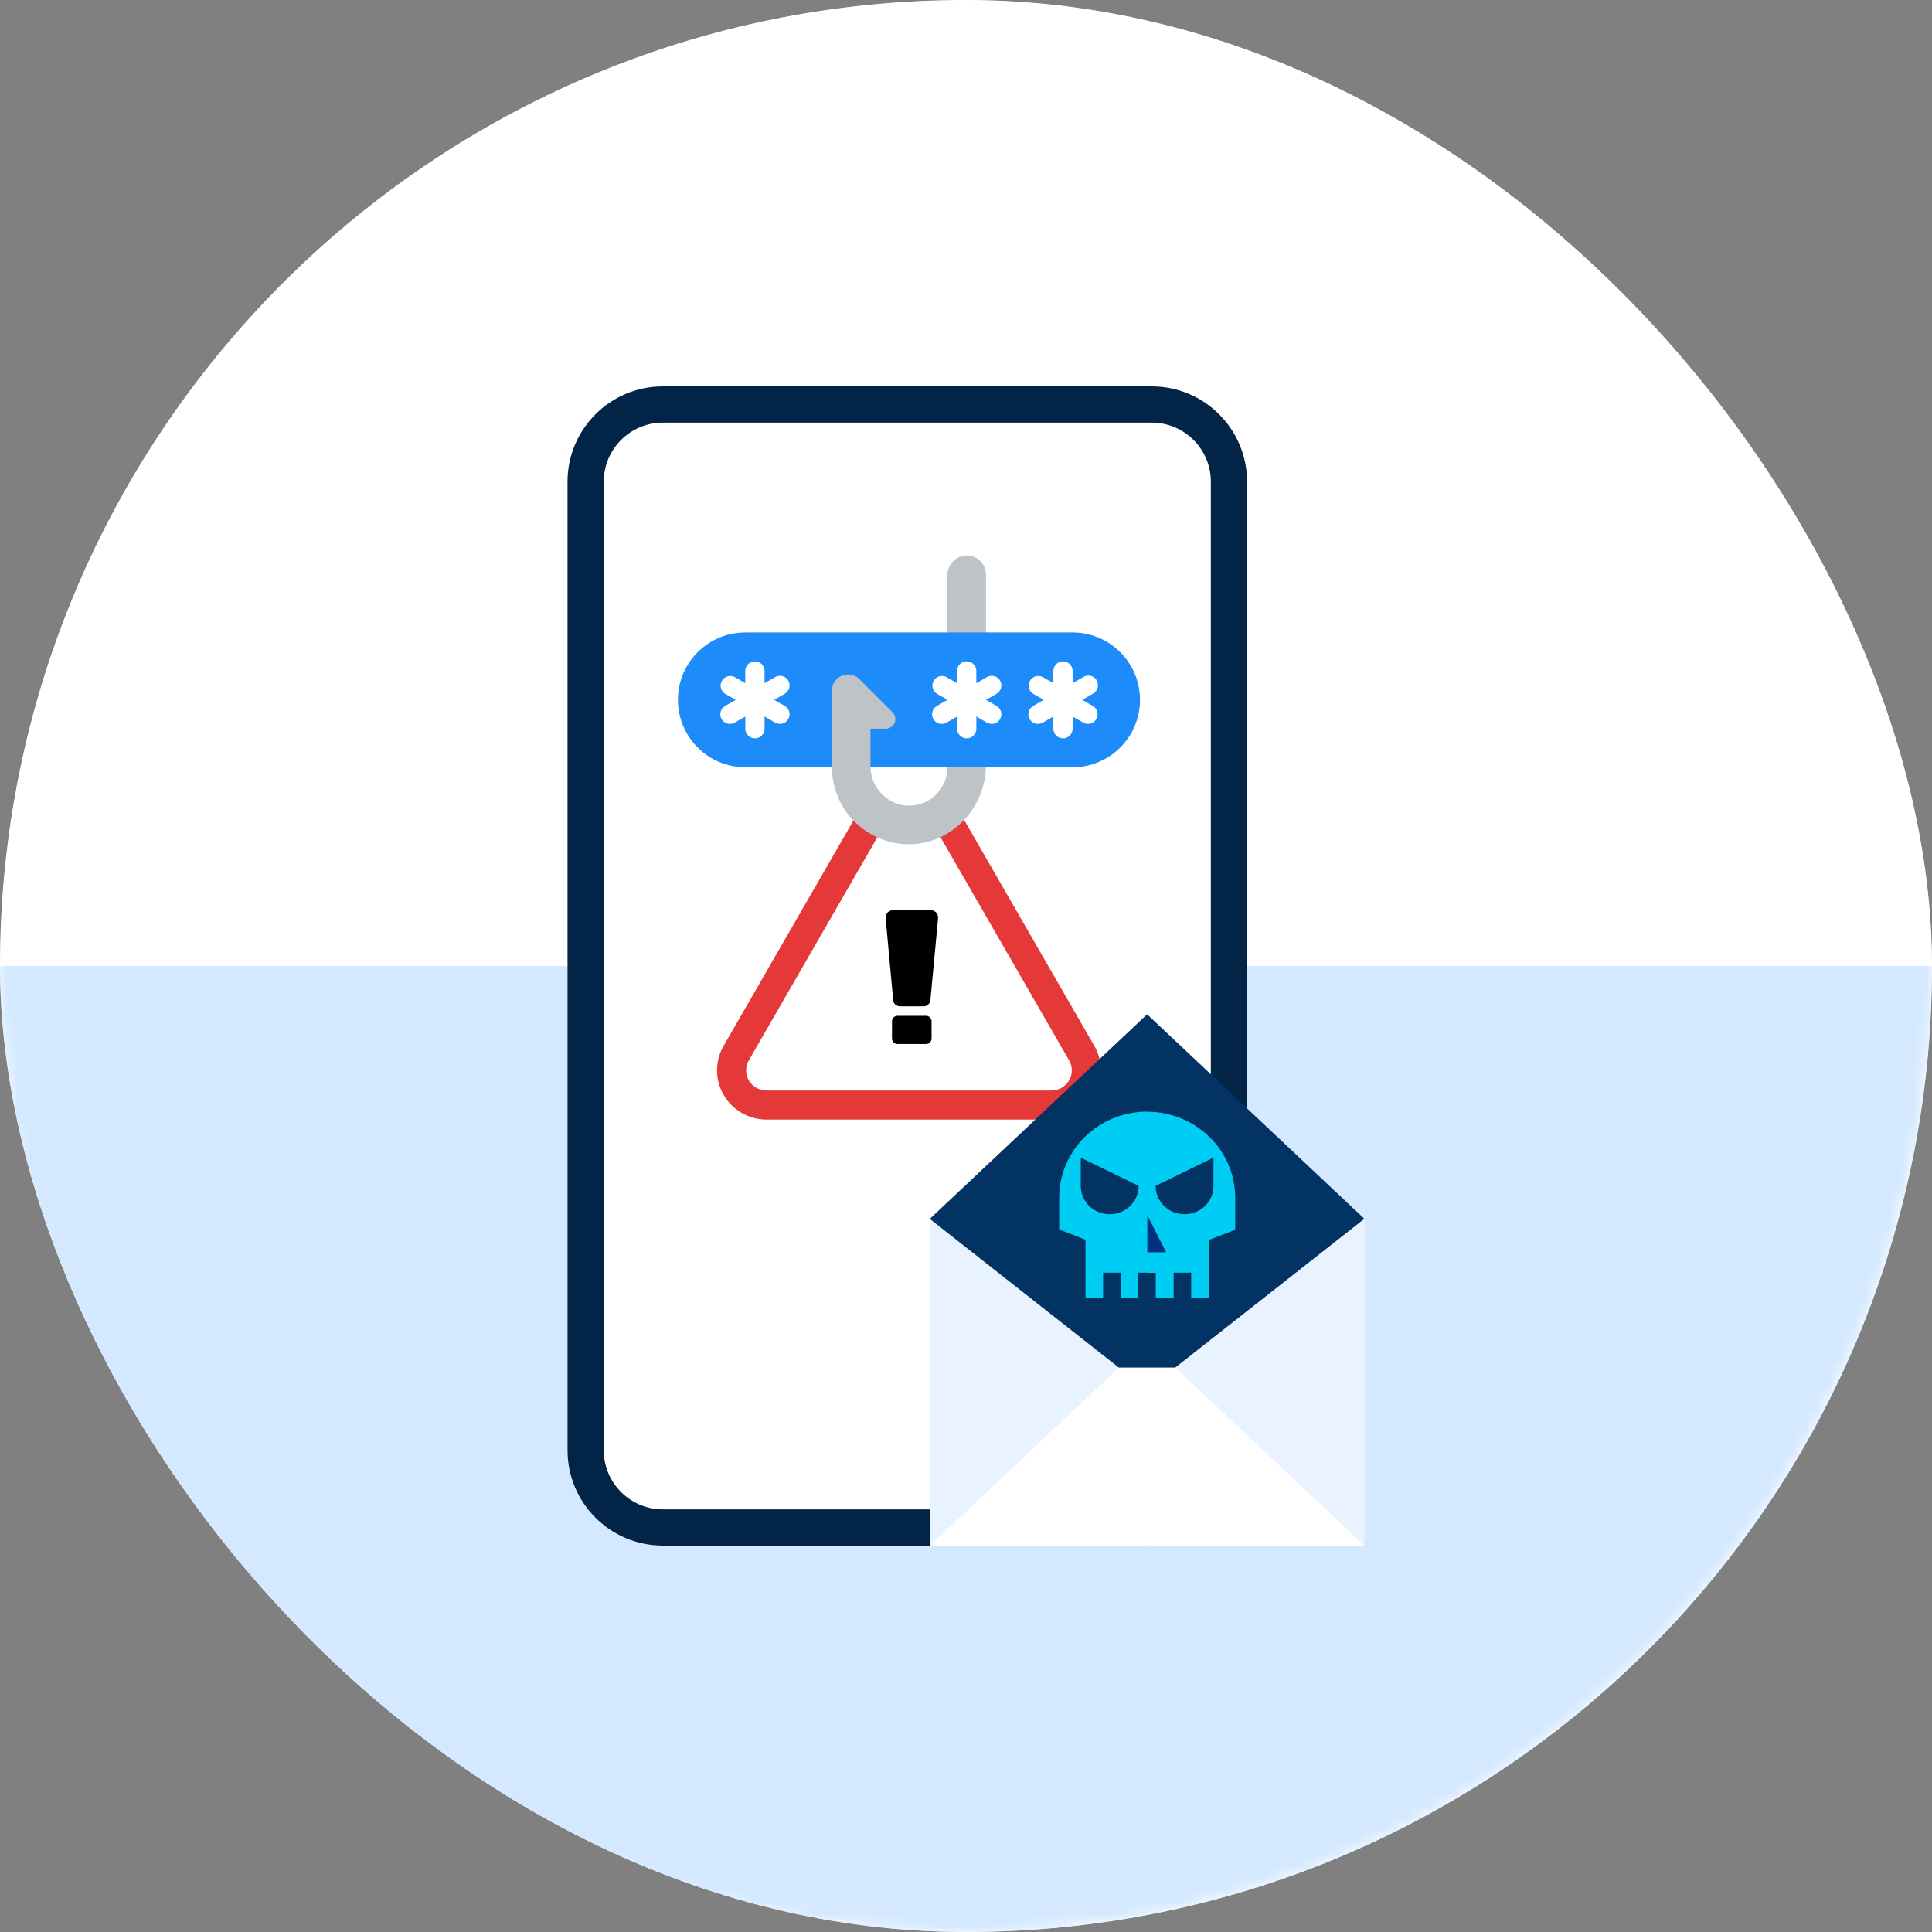<svg width="160" height="160" viewBox="0 0 160 160" fill="none" xmlns="http://www.w3.org/2000/svg">
<rect x="0" y="0" width="160" height="160" fill="#808080" stroke="none"/>
<g clip-path="url(#clip0_4127_3665)">
<rect width="160" height="160" rx="80" fill="white"/>
<mask id="mask0_4127_3665" style="mask-type:luminance" maskUnits="userSpaceOnUse" x="0" y="0" width="160" height="160">
<path d="M80 0C124.18 0 160 35.82 160 80C160 124.18 124.18 160 80 160C35.82 160 0 124.18 0 80C0 35.82 35.82 0 80 0Z" fill="white"/>
</mask>
<g mask="url(#mask0_4127_3665)">
<path d="M80 0C124.18 0 160 35.82 160 80C160 124.18 124.18 160 80 160C35.82 160 0 124.18 0 80C0 35.82 35.82 0 80 0Z" fill="white"/>
<path d="M161 80H-1V160H161V80Z" fill="#D4E9FF"/>
</g>
<path d="M47 39.896C47 35.535 50.535 32 54.896 32L95.379 32C99.74 32 103.276 35.535 103.276 39.896L103.276 120.104C103.276 124.465 99.74 128 95.379 128L54.896 128C50.535 128 47 124.465 47 120.104L47 39.896Z" fill="white"/>
<path fill-rule="evenodd" clip-rule="evenodd" d="M95.379 35L54.896 35C52.192 35 50 37.192 50 39.896L50 120.104C50 122.808 52.192 125 54.896 125L95.379 125C98.084 125 100.276 122.808 100.276 120.104L100.276 39.896C100.276 37.192 98.084 35 95.379 35ZM54.896 32C50.535 32 47 35.535 47 39.896L47 120.104C47 124.465 50.535 128 54.896 128L95.379 128C99.74 128 103.276 124.465 103.276 120.104L103.276 39.896C103.276 35.535 99.74 32 95.379 32L54.896 32Z" fill="#022446"/>
<path fill-rule="evenodd" clip-rule="evenodd" d="M78.465 53.972V47.666C78.447 46.869 79.006 46.175 79.789 46.023C80.248 45.944 80.719 46.07 81.078 46.367C81.437 46.665 81.647 47.105 81.654 47.571V53.972" fill="#BDC3C7"/>
<path fill-rule="evenodd" clip-rule="evenodd" d="M72.095 63.54H88.829C91.911 63.54 94.409 61.041 94.409 57.959C94.409 54.877 91.911 52.379 88.829 52.379H61.723C58.641 52.379 56.143 54.877 56.143 57.959C56.143 61.041 58.641 63.54 61.723 63.54H72.095Z" fill="#1E8BFA"/>
<path fill-rule="evenodd" clip-rule="evenodd" d="M87.073 90.312H63.48C62.861 90.31 62.293 89.976 61.997 89.44C61.702 88.904 61.725 88.252 62.059 87.739L72.787 69.119C73.699 69.54 74.706 69.722 75.71 69.65C76.423 69.601 77.12 69.421 77.766 69.119L88.493 87.739C88.829 88.252 88.854 88.905 88.558 89.441C88.262 89.978 87.692 90.312 87.073 90.312Z" fill="white"/>
<path fill-rule="evenodd" clip-rule="evenodd" d="M87.073 92.719H63.475L63.472 92.719C61.991 92.715 60.612 91.914 59.888 90.603C59.175 89.31 59.219 87.739 59.997 86.491L71.797 66.011L73.793 66.931C74.336 67.181 74.936 67.29 75.536 67.247L75.54 67.247L75.544 67.246C75.962 67.218 76.369 67.112 76.745 66.937L78.748 66L90.553 86.489C91.333 87.737 91.379 89.31 90.665 90.604C89.94 91.918 88.557 92.718 87.073 92.719ZM88.493 87.737L77.765 69.118C77.12 69.42 76.422 69.6 75.709 69.649C74.705 69.721 73.698 69.539 72.786 69.118L62.059 87.737C61.724 88.251 61.701 88.903 61.996 89.439C62.292 89.975 62.861 90.309 63.479 90.311H87.072C87.691 90.311 88.261 89.977 88.557 89.44C88.853 88.904 88.828 88.251 88.493 87.737Z" fill="#E53838"/>
<path d="M73.97 82.832L73.35 76.093V75.966C73.35 75.643 73.616 75.381 73.945 75.381H77.089C77.418 75.381 77.684 75.643 77.684 75.966V76.093L77.051 82.833C77.024 83.121 76.778 83.34 76.485 83.34H74.536C74.242 83.34 73.996 83.12 73.97 82.832V82.832ZM73.871 86.01V84.573C73.871 84.325 74.076 84.124 74.329 84.124H76.691C76.944 84.124 77.148 84.325 77.148 84.573V86.01C77.148 86.258 76.944 86.459 76.691 86.459H74.329C74.076 86.459 73.871 86.258 73.871 86.01Z" fill="black"/>
<path fill-rule="evenodd" clip-rule="evenodd" d="M81.646 63.538C81.579 66.014 80.137 68.247 77.907 69.326C77.219 69.652 76.475 69.847 75.715 69.9C74.644 69.978 73.57 69.78 72.598 69.326C70.343 68.281 68.9 66.023 68.898 63.538V57.16C68.898 57.075 68.906 56.989 68.922 56.905C69.031 56.425 69.394 56.042 69.868 55.909C70.343 55.776 70.852 55.914 71.195 56.267L73.913 58.986C74.142 59.213 74.212 59.556 74.089 59.854C73.967 60.152 73.677 60.348 73.355 60.349H72.087V63.403C72.086 63.448 72.089 63.493 72.095 63.538C72.128 65.163 73.352 66.516 74.965 66.711C75.861 66.799 76.752 66.504 77.418 65.9C78.085 65.295 78.465 64.438 78.465 63.538H81.646Z" fill="#BDC3C7"/>
<path fill-rule="evenodd" clip-rule="evenodd" d="M65.282 56.364C65.061 55.983 64.574 55.853 64.193 56.074L63.316 56.578V55.567C63.316 55.127 62.959 54.77 62.519 54.77C62.078 54.77 61.721 55.127 61.721 55.567V56.578L60.844 56.073C60.466 55.875 59.998 56.011 59.785 56.38C59.571 56.75 59.687 57.223 60.047 57.452L60.927 57.958L60.05 58.465C59.738 58.645 59.586 59.013 59.68 59.361C59.773 59.709 60.088 59.951 60.448 59.952C60.588 59.952 60.726 59.914 60.847 59.844L61.724 59.339V60.35C61.724 60.79 62.081 61.147 62.521 61.147C62.961 61.147 63.318 60.79 63.318 60.35V59.34L64.195 59.845C64.576 60.063 65.062 59.933 65.282 59.553C65.502 59.172 65.372 58.685 64.992 58.464L64.115 57.958L64.992 57.452C65.372 57.231 65.502 56.745 65.282 56.364Z" fill="white"/>
<path fill-rule="evenodd" clip-rule="evenodd" d="M90.503 58.465L89.626 57.958L90.503 57.452C90.763 57.316 90.927 57.049 90.931 56.757C90.935 56.464 90.778 56.192 90.522 56.05C90.266 55.907 89.953 55.916 89.706 56.073L88.829 56.578V55.567C88.829 55.127 88.472 54.77 88.032 54.77C87.591 54.77 87.234 55.127 87.234 55.567V56.578L86.358 56.073C85.979 55.875 85.512 56.011 85.298 56.38C85.084 56.75 85.2 57.223 85.56 57.452L86.437 57.958L85.56 58.465C85.249 58.645 85.097 59.013 85.19 59.361C85.284 59.709 85.599 59.951 85.959 59.952C86.099 59.952 86.237 59.914 86.358 59.844L87.234 59.339V60.35C87.234 60.79 87.591 61.147 88.032 61.147C88.472 61.147 88.829 60.79 88.829 60.35V59.34L89.706 59.845C90.087 60.063 90.573 59.933 90.793 59.553C91.012 59.173 90.883 58.686 90.503 58.465Z" fill="white"/>
<path fill-rule="evenodd" clip-rule="evenodd" d="M82.821 56.364C82.6 55.983 82.113 55.853 81.732 56.074L80.855 56.578V55.567C80.855 55.127 80.498 54.77 80.058 54.77C79.617 54.77 79.26 55.127 79.26 55.567V56.578L78.383 56.073C78.005 55.875 77.538 56.011 77.324 56.38C77.11 56.75 77.226 57.223 77.586 57.452L78.466 57.958L77.589 58.465C77.277 58.645 77.125 59.013 77.219 59.361C77.312 59.709 77.627 59.951 77.987 59.952C78.127 59.952 78.265 59.914 78.386 59.844L79.263 59.339V60.35C79.263 60.79 79.62 61.147 80.06 61.147C80.5 61.147 80.857 60.79 80.857 60.35V59.34L81.734 59.845C82.115 60.063 82.601 59.933 82.821 59.553C83.041 59.172 82.911 58.685 82.531 58.464L81.654 57.958L82.531 57.452C82.911 57.231 83.041 56.745 82.821 56.364Z" fill="white"/>
<g clip-path="url(#clip1_4127_3665)">
<path d="M95 84L91.693 102.837L95 121.705L113 100.944L95 84Z" fill="#033363"/>
<path d="M95 84L77 100.944L95 121.705V84Z" fill="#033363"/>
<path d="M77 127.999V100.943L95 115.102L77 127.999Z" fill="#E9F3FF"/>
<path d="M95 104.147H93.268L95 100.746L95.567 103.101L95 104.147Z" fill="#00317E"/>
<path d="M87.717 99.189C87.717 95.25 90.982 92.059 95.013 92.059L98.534 98.516L95.013 104.662L87.717 101.819V99.177V99.189Z" fill="#00CDF4"/>
<path d="M89.899 97.479V107.464H91.353V105.395H92.807V107.464H94.261V105.395H94.988L96.902 101.643L94.988 97.467H89.873L89.899 97.479Z" fill="#00CDF4"/>
<path d="M95 92.068C99.031 92.068 102.296 95.26 102.296 99.199V101.842L95 104.684V92.068Z" fill="#00CDF4"/>
<path d="M97.195 107.466V105.396H98.649V107.466H100.103V97.481H94.988V105.409H95.715V107.478H97.169L97.195 107.466Z" fill="#00CDF4"/>
<path d="M94.299 98.215C94.299 99.511 93.228 100.558 91.901 100.558C90.574 100.558 89.503 99.511 89.503 98.215V95.871L94.312 98.215H94.299Z" fill="#033363"/>
<path d="M95.701 98.215C95.701 99.511 96.773 100.558 98.099 100.558C99.426 100.558 100.497 99.511 100.497 98.215V95.871L95.689 98.215H95.701Z" fill="#033363"/>
<path d="M96.575 103.708H95.016V100.646L96.575 103.708Z" fill="#00317E"/>
<path d="M112.999 128.001L94.999 115.088L112.999 100.93V128.001Z" fill="#E9F3FF"/>
<path d="M95.001 113.256H97.331L113.001 127.999H95.001L91.3 122.721L95.001 113.256Z" fill="white"/>
<path d="M95 113.256V127.999H77L92.669 113.256H95Z" fill="white"/>
</g>
</g>
<defs>
<clipPath id="clip0_4127_3665">
<rect width="160" height="160" rx="80" fill="white"/>
</clipPath>
<clipPath id="clip1_4127_3665">
<rect width="36" height="44" fill="white" transform="translate(77 84)"/>
</clipPath>
</defs>
</svg>
